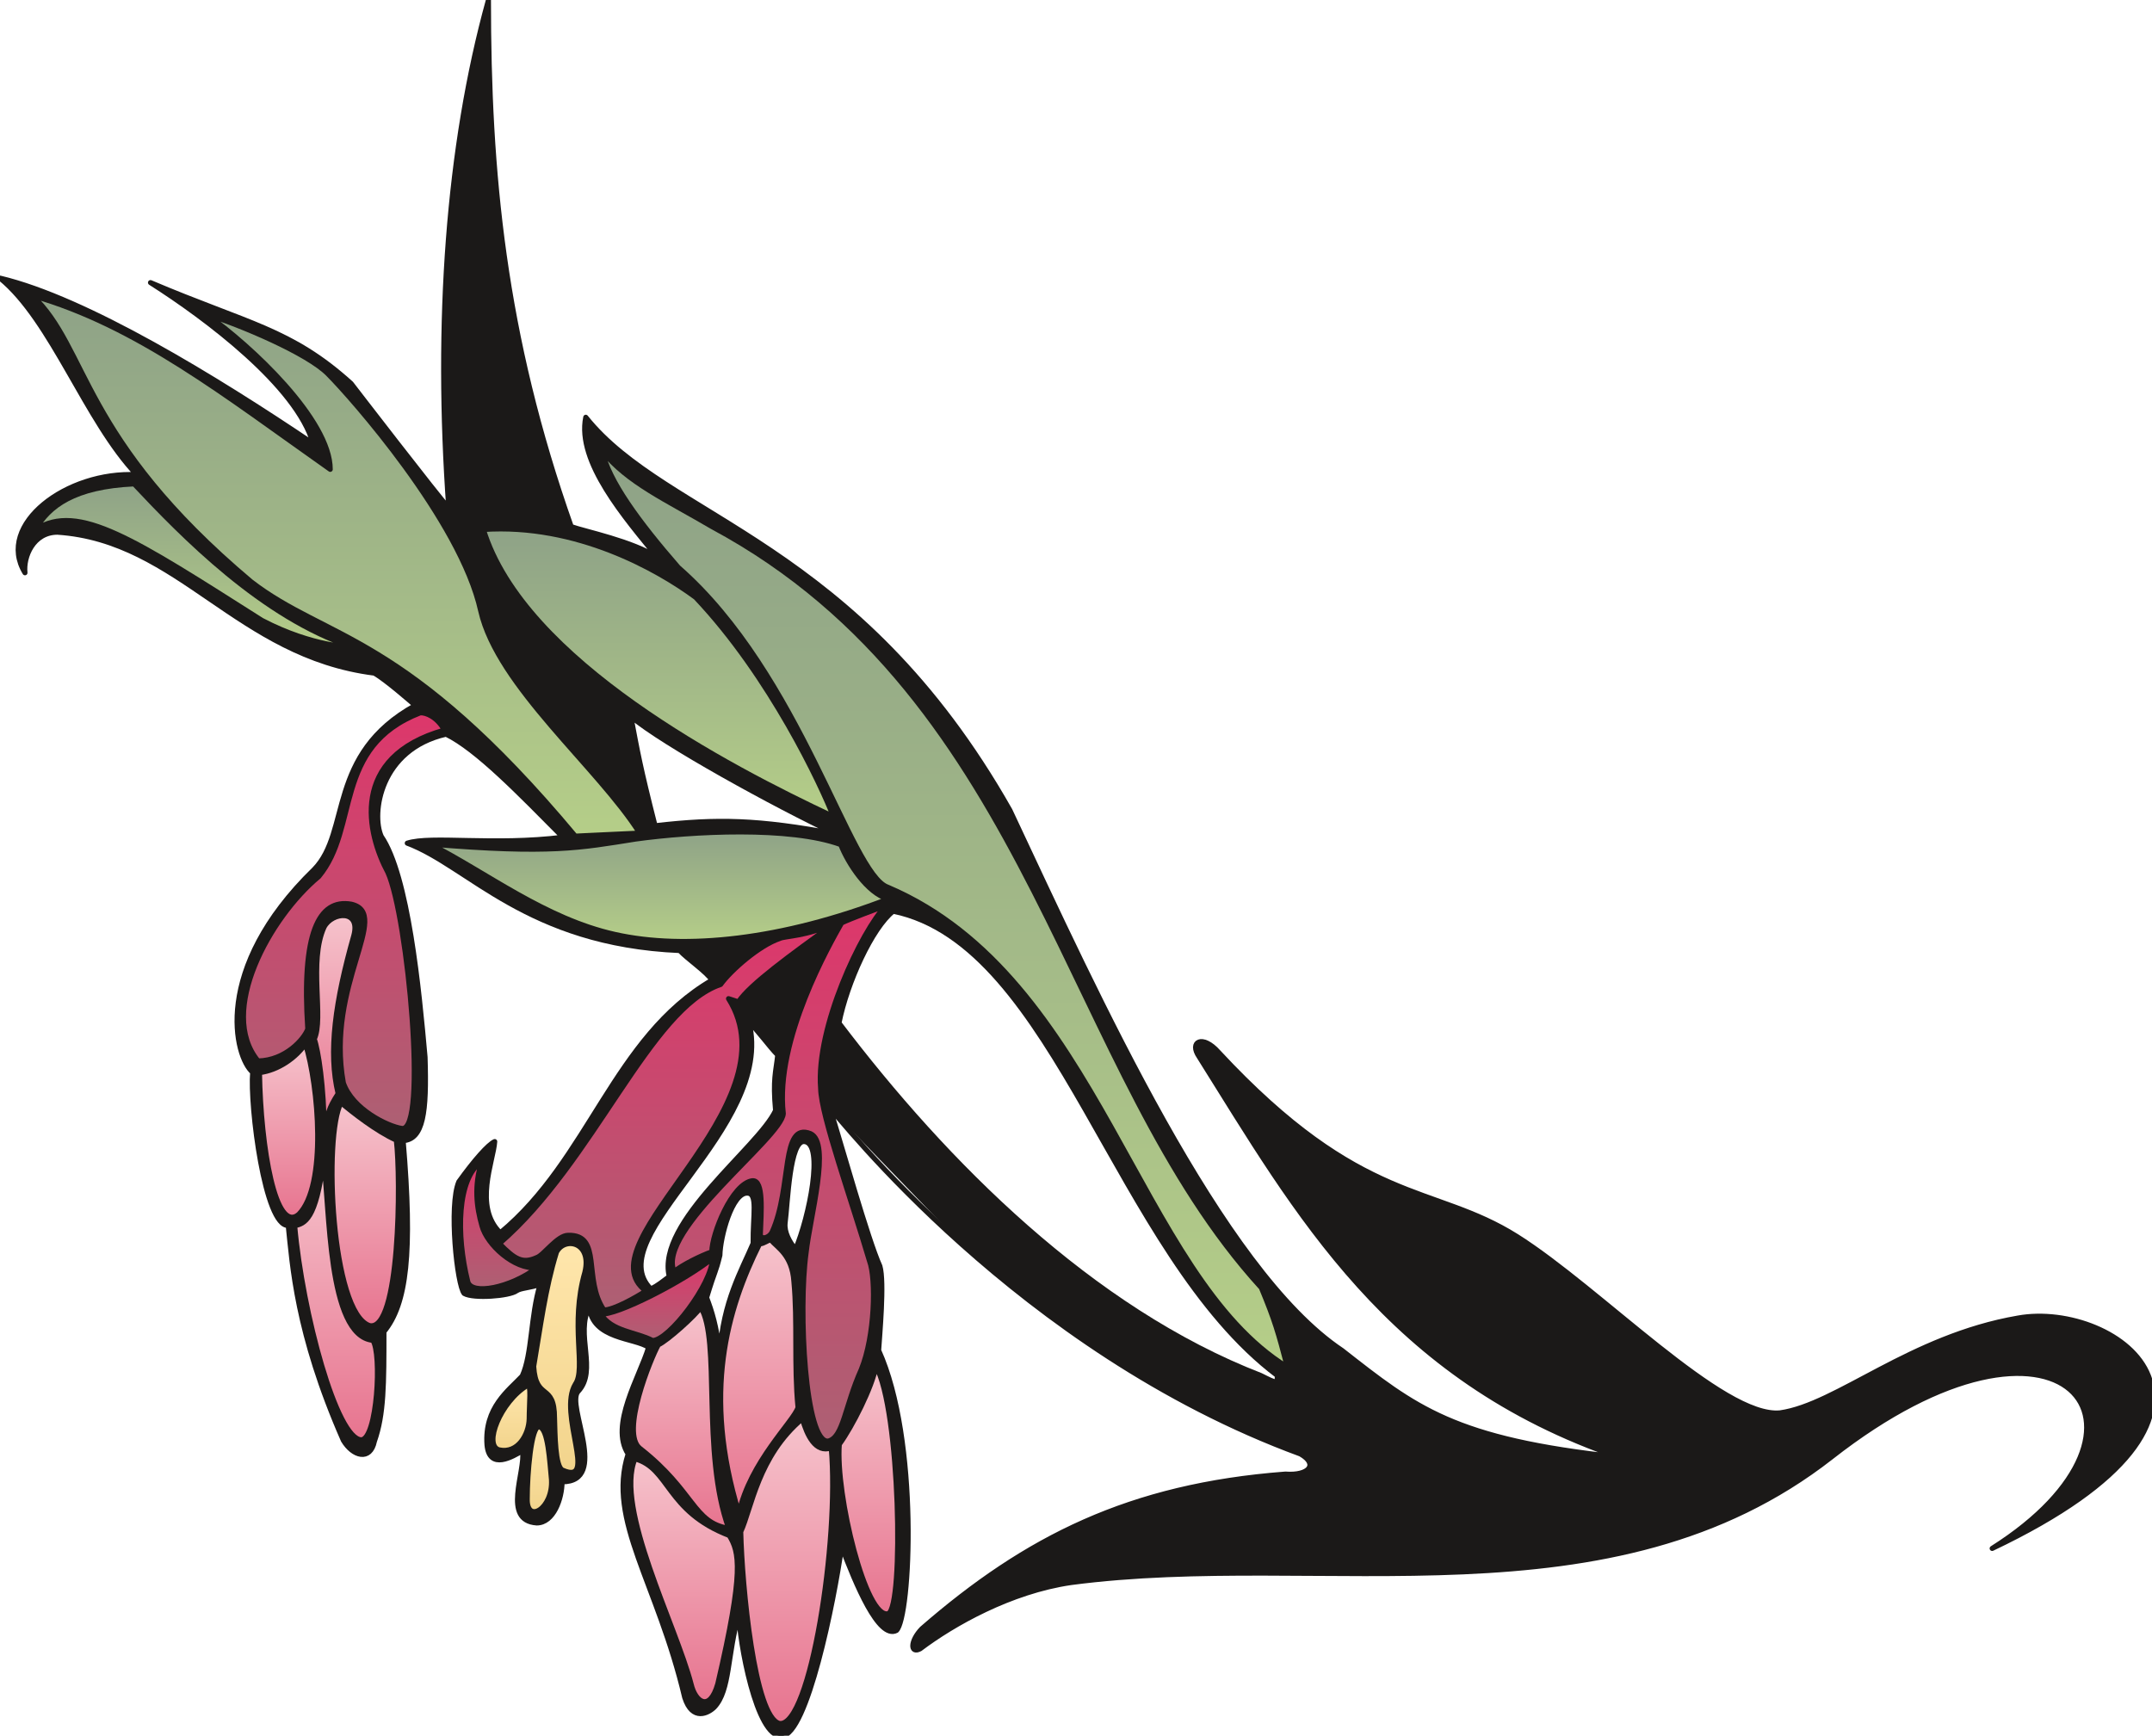 <svg xmlns="http://www.w3.org/2000/svg" xml:space="preserve" width="452.939" height="96.67mm" fill-rule="evenodd" stroke-linejoin="round" stroke-width="28.222" preserveAspectRatio="xMidYMid" version="1.2" viewBox="0 0 11984 9667"><defs class="ClipPathGroup"><clipPath id="a" clipPathUnits="userSpaceOnUse"><path d="M0 0h11984v9667H0z"/></clipPath></defs><g class="SlideGroup"><g class="Slide" clip-path="url(#a)"><g class="Page"><g class="com.sun.star.drawing.ClosedBezierShape"><path fill="none" d="M-1-1h11990v9671H-1z" class="BoundingBox"/><defs><linearGradient id="b" x1="5993" x2="5993" y1="9668" y2="0" gradientUnits="userSpaceOnUse"><stop offset="0" style="stop-color:#1b1918"/><stop offset="1" style="stop-color:#1b1918"/></linearGradient></defs><path d="m2720 0 19 711 27 355 42 357 60 363 81 371 103 381 129 395 37 12 52 14 129 37 71 22 70 26 65 29 30 16 28 17-146-180-73-99-68-101-30-52-27-51-23-52-18-51-13-50-8-50-1-49 6-47 92 102 105 94 117 88 127 87 592 373 328 241 168 144 169 163 169 185 168 209 165 237 162 266 402 850 455 879 241 407 248 360 125 158 126 139 126 119 126 96 284 214 141 89 75 40 79 37 86 35 93 33 213 57 259 49 316 41-233-88-215-99-200-108-185-117-172-126-159-133-148-139-138-145-251-305-226-318-414-652-9-15-7-14-2-7-1-6-1-6v-11l1-5 2-4 2-4 3-3 3-3 3-2 4-2 5-2 5-1h5l6 1 6 1 6 1 14 6 14 8 15 11 16 14 17 17 282 279 128 110 121 93 115 78 108 65 103 55 98 46 362 137 171 70 86 42 87 51 183 128 198 154 408 331 197 150 183 121 84 45 79 33 36 11 35 7 33 4 31-1 61-12 62-19 65-26 68-30 300-155 169-85 184-81 199-69 106-28 111-23 52-7 54-3 110 6 109 21 106 36 97 49 44 30 40 32 36 36 32 38 26 41 20 43 15 46 7 49 1 51-8 52-16 55-24 57-34 59-44 60-119 126-165 131-215 136-268 139 179-127 140-129 56-64 47-63 38-61 29-61 21-58 12-56 4-53-3-50-12-47-19-43-26-39-33-34-40-29-47-24-53-18-60-12-65-6-72 1-77 8-82 16-181 55-201 90-218 128-234 168-234 164-242 133-249 107-256 83-261 62-266 44-542 46-1102 6-547 9-534 44-125 24-123 35-118 43-112 49-105 54-96 55-86 56-75 53-10 4-4 2-4 1h-8l-3-1-2-1-3-2-2-2-1-2-2-3-1-4-1-3v-8l1-10 3-10 4-11 6-12 7-12 8-12 10-13 12-13 219-180 221-159 228-138 238-118 250-98 268-77 288-56 312-35 23 1 22-1 20-2 17-3 16-5 13-6 5-3 5-4 4-3 4-4 3-5 2-4 2-5 1-4v-5l-1-5-2-5-2-6-3-5-4-5-10-11-14-11-17-11-288-116-274-131-260-142-245-151-442-314-376-313-736-761 139 464 77 247 34 99 29 72 4 19 3 23 4 57v67l-3 71-15 232 39 99 33 108 28 116 22 121 29 250 13 246-2 227-14 189-10 76-12 61-13 43-7 15-3 5-4 4-9 4-10 1h-10l-9-2-10-4-10-5-10-8-10-8-21-22-20-27-21-31-20-34-40-78-38-85-67-168-50 294-37 173-43 173-47 159-25 70-26 61-26 51-13 21-13 18-13 14-14 11-13 6-6 2-7 1h-13l-13-4-13-6-12-9-12-12-12-14-22-35-21-43-20-48-35-110-28-117-21-113-13-97-3-39-1-31-21 82-16 80-23 145-12 65-7 29-8 28-10 25-11 24-14 21-15 19-7 6-8 7-9 6-10 5-10 5-11 4-12 2-12 1h-6l-6-1-6-2-6-2-5-3-6-3-6-4-6-5-11-12-10-16-9-19-9-23-61-226-68-202-129-350-49-154-18-73-12-72-6-71 1-69 9-70 18-69-9-15-7-16-6-17-5-17-5-35-1-37 3-38 7-40 10-40 12-40 115-299-16-9-19-9-47-14-52-15-54-18-26-11-25-13-23-15-21-17-9-10-8-11-8-12-7-12-5-14-5-14-3-15-2-17-13 29-8 30-5 31-2 31v32l2 32 6 64 4 62v30l-2 29-5 28-9 26-6 13-7 12-8 12-10 11-3 4-3 4-3 10-3 12-1 13 2 32 5 36 35 169 6 43 3 41-2 38-4 17-5 16-6 15-9 13-11 12-13 10-15 7-18 6-21 4-23 1-1 18-1 19-3 19-4 19-5 20-6 19-7 18-9 18-9 16-11 15-11 14-13 11-13 10-8 4-7 3-8 3-8 1-8 2h-9l-17-2-16-3-14-5-12-6-10-7-9-9-8-9-6-11-5-11-4-12-5-27-1-29 1-31 8-65 12-65 8-60 1-26-2-24-23 13-28 15-16 7-16 6-15 5-16 4-15 1-8-1-7-1-6-1-7-3-6-3-6-4-5-5-5-6-5-8-4-8-3-9-3-10-4-25-1-38 2-35 5-33 8-30 10-29 11-26 14-25 15-23 16-22 17-20 34-37 65-65 10-24 8-26 14-56 10-62 9-66 18-139 13-70 18-68-20 7-20 5-37 8-17 3-14 3-7 2-6 3-5 2-5 3-4 3-5 2-13 5-15 5-18 4-42 7-45 4-46 1-42-1-20-3-16-3-15-4-6-2-5-3-4-5-4-8-7-22-7-28-7-35-13-84-9-97-5-100 1-97 4-44 5-39 7-35 9-28 63-84 56-67 25-27 22-22 10-8 9-7 8-5 7-4-2 22-5 25-12 57-14 66-10 70-3 36-1 36 3 35 6 36 10 33 14 33 20 31 25 28 89-80 82-85 75-90 70-93 254-390 126-192 137-180 76-84 82-78 90-71 98-64-6-9-9-9-20-21-50-43-53-44-23-21-19-18-153-11-142-20-131-27-121-33-113-38-103-43-186-93-307-191-133-81-64-34-64-27 28-7 32-5 78-5 201 2 248 1 137-6 143-13-180-181-172-166-81-73-78-63-73-52-34-21-33-18-65 19-59 24-51 30-45 33-39 38-32 39-27 42-22 43-17 44-12 43-7 43-4 40v39l3 35 7 31 9 26 27 46 25 54 23 63 22 69 37 155 32 170 47 354 31 319 2 109-1 93-6 79-4 34-6 31-8 27-9 23-10 20-6 9-6 8-7 7-7 6-8 5-8 4-9 4-9 3-10 2-10 1 16 219 8 189-1 162-9 138-17 116-12 50-14 46-16 42-19 37-20 34-23 31-1 197-6 161-6 70-9 64-14 61-17 57-5 19-7 17-4 7-4 6-4 5-5 5-5 4-6 3-5 3-6 2-6 1-6 1h-12l-7-1-6-2-13-5-13-7-13-9-12-11-12-13-12-14-10-16-88-215-68-195-51-176-37-157-25-139-17-122-21-193h-6l-6-1-6-2-6-3-11-9-11-12-11-15-11-18-20-44-19-53-17-61-30-136-23-146-15-141-7-122-1-50 2-40-9-9-10-11-18-30-17-38-15-46-11-53-6-61v-67l6-73 14-79 23-83 33-88 44-93 56-95 70-99 84-102 99-103 35-42 28-46 23-51 19-54 68-240 22-64 26-63 33-63 41-62 50-61 60-58 72-56 86-53-99-84-68-54-33-24-28-18-138-24-130-36-121-45-114-52-213-122-199-133-195-130-99-61-102-54-105-47-110-38-116-28-123-15-24 2-23 4-21 7-19 10-17 11-15 14-14 15-12 17-10 17-9 18-7 19-5 19-4 19-2 19v18l1 17-14-25-10-26-8-25-4-26-2-25 1-25 4-25 6-25 9-24 11-24 29-47 38-44 44-41 51-38 57-33 61-30 65-24 69-19 71-14 72-6h73l-52-59-51-65-96-140-180-307-90-153-92-143-48-65-49-60-51-55-53-48 93 25 97 32 209 84 221 104 228 122 462 273 434 282-22-61-30-61-39-63-45-62-52-63-56-62-126-122-136-117-140-107-135-97-125-82 637 254 123 58 118 67 117 81 122 102 255 329 185 236 67 85 23 28 14 15-21-384-7-378 6-371 20-362 34-352 49-340 63-328 77-314Zm1936 4645-292-47-126-14-118-7-115-2-114 3-118 8-125 13-135-609 86 65 119 78 305 181 336 182 297 149Zm318 430 84 22 80 30 77 39 75 46 141 112 133 137 127 159 121 175 233 387 233 410 247 403 132 190 142 176 151 160 163 140v15l-1 6v5l-1 2-1 2-1 1-1 1-1 1-2 1h-1l-2 1-3-1h-2l-6-2-8-2-9-4-53-26-176-74-172-83-335-194-320-225-304-250-288-270-271-283-251-291-232-293 21-88 29-92 34-92 40-90 43-83 45-74 23-32 22-28 23-24 22-20Zm-803 618 17 16 19 21 42 50 43 53 21 23 18 20-16 124-2 35v41l2 49 4 60-23 41-32 45-88 102-216 237-103 127-44 64-38 64-29 64-19 62-5 31-2 30 2 29 5 29-50 37-12 8-12 8-13 8-15 8-24-28-17-30-10-32-4-34 2-35 7-36 11-38 17-40 44-82 56-88 136-188 142-202 66-105 56-108 43-109 28-109 7-56 1-55-4-56-11-55Zm-10 952h5l5 1 5 2 4 3 3 3 4 3 2 5 3 5 2 5 1 6 3 14 1 16 1 18-6 199-53 118-29 65-28 71-26 78-22 84-17 93-10 103-16-104-9-43-9-38-9-34-10-31-21-60 29-93 17-48 13-37 15-58 1-21 3-24 9-54 14-57 18-57 11-27 12-25 12-23 13-20 14-16 7-6 7-6 8-4 7-4 8-1 8-1Zm320-287h-8l-3 1-4 1-7 3-6 6-6 7-6 9-10 22-9 28-8 31-13 72-29 275-1 10 1 9 1 10 1 9 3 10 2 9 8 19 9 19 10 17 12 17 12 16 28-76 27-91 23-98 17-97 8-89v-40l-3-35-7-29-4-12-6-11-6-8-8-7-8-5-10-2Z" style="fill:url(#b)"/><path fill="none" stroke="#1B1918" d="M2720 0c0 957 81 1861 461 2933 78 28 342 81 482 173-180-221-452-533-401-782 455 569 1511 685 2362 2189 493 1050 1176 2559 1849 3008 409 320 620 496 1546 595-1289-440-1797-1364-2341-2230-58-84 18-127 107-26 800 861 1194 732 1661 1026 465 293 1149 1014 1467 983 317-45 723-424 1325-528 547-99 1438 531-144 1283 1061-671 393-1519-897-508-1225 957-2830 513-4233 698-337 49-657 231-840 369-56 30-56-44 10-112 582-506 1158-795 2024-861 130 10 186-54 84-112-1570-577-2583-1892-2621-1928 66 211 211 732 279 882 26 88-2 388-7 469 226 498 177 1489 99 1560-99 51-226-259-305-467-43 307-193 1049-333 1054-142 15-239-539-239-678-66 223-48 424-137 518-33 33-122 81-165-54-150-637-434-985-315-1356-104-160 64-429 114-594-76-54-315-44-330-226-81 152 48 355-63 472-69 76 177 503-89 503 0 94-48 229-141 229-195-13-61-285-79-402-53 31-185 112-198-33-15-208 120-302 196-383 56-122 46-333 100-511-54 20-108 20-131 36-40 30-241 45-292 15-40-46-86-490-30-622 86-120 165-209 200-224-7 107-119 363 31 508 496-411 631-1087 1179-1407-30-46-137-119-180-165-849-36-1177-471-1517-598 134-43 480 15 867-33-242-244-479-490-651-574-369 84-417 442-361 569 150 219 211 857 244 1230 10 310-10 457-122 465 53 625 20 909-107 1064 0 290 0 460-53 610-23 112-120 84-173-5-264-600-284-983-307-1197-130 8-214-668-198-853-99-84-229-574 343-1130 205-210 68-641 563-913-27-23-160-140-228-180-765-97-1087-740-1765-785-135 0-191 137-181 226-164-269 234-567 623-546-285-300-473-859-762-1095 480 114 1201 556 1744 922-91-320-594-699-906-897 543 231 782 259 1117 562 0 0 498 647 544 693-74-1031-5-2012 221-2829Zm0 0Z"/><path fill="none" stroke="#1B1918" d="M4656 4645c-434-81-660-86-1008-46-84-330-97-408-135-609 176 150 803 495 1143 655Zm0 0Zm318 430c909 186 1234 1903 2139 2586 0 46 0 46-92 0-945-366-1758-1183-2349-1963 45-226 185-531 302-623Zm0 0Zm-803 618c41 35 114 137 160 183-10 94-28 134-12 309-94 204-666 620-592 925-38 28-61 48-102 69-295-293 694-895 546-1486Zm0 0Zm-10 952c61 0 31 122 33 280-63 149-168 325-185 612-21-158-44-231-74-310 51-168 48-130 74-236 2-105 68-348 152-346Zm0 0Zm320-287c-84-13-94 340-109 455-5 51 25 104 58 145 76-178 160-587 51-600Z"/></g><g class="com.sun.star.drawing.ClosedBezierShape"><path fill="none" d="M179 1645h3385v3014H179z" class="BoundingBox"/><defs><linearGradient id="c" x1="1871" x2="1871" y1="4656" y2="1645" gradientUnits="userSpaceOnUse"><stop offset="0" style="stop-color:#b5ce88"/><stop offset="1" style="stop-color:#8ea287"/></linearGradient></defs><path d="m180 1646 215 73 208 90 203 107 202 121 405 274 426 303-1-26-4-27-14-56-23-58-31-59-37-61-43-61-99-121-111-117-115-108-112-94-101-76 77 26 91 34 98 40 101 45 98 47 88 49 74 48 30 24 24 22 67 71 101 116 125 151 135 178 135 195 123 205 53 103 46 102 37 100 26 96 23 79 33 79 41 80 49 81 115 160 131 160 271 310 122 148 100 141-182 9-123 5-40 2-10 1h-3l-333-374-290-282-254-206-223-150-198-113-180-92-168-92-81-51-80-58-312-286-235-259-173-232-127-208-181-346-42-73-44-68-48-63-55-58Z" style="fill:url(#c)"/><path fill="none" stroke="#1B1918" d="M180 1646c584 167 1070 553 1659 968 0-275-442-689-691-864 183 56 569 218 681 335 122 122 737 814 848 1317 95 419 654 872 885 1238 0 0-366 17-358 17-951-1139-1380-1088-1807-1418-951-800-903-1296-1217-1593Z"/></g><g class="com.sun.star.drawing.ClosedBezierShape"><path fill="none" d="M3352 2509h3819v5107H3352z" class="BoundingBox"/><defs><linearGradient id="d" x1="5261" x2="5261" y1="7614" y2="2510" gradientUnits="userSpaceOnUse"><stop offset="0" style="stop-color:#b5ce88"/><stop offset="1" style="stop-color:#8ea287"/></linearGradient></defs><path d="m7024 7172 48 119 34 98 30 99 33 126-149-109-138-133-127-152-120-170-226-375-224-402-239-401-132-192-143-182-156-168-172-151-190-131-210-107-20-10-20-15-21-22-21-26-45-67-47-85-231-469-147-280-173-287-98-140-105-135-115-127-123-118-155-185-67-88-60-85-51-80-41-76-17-36-14-35-11-33-8-32 27 32 29 31 63 57 70 53 76 50 349 201 318 193 284 216 252 237 227 254 202 268 184 280 324 583 579 1174 315 546 177 252 195 235Z" style="fill:url(#d)"/><path fill="none" stroke="#1B1918" d="M7024 7172c76 183 94 247 145 442-834-513-1047-2172-2226-2673-209-73-483-1184-1166-1781-221-254-389-483-424-650 139 177 363 276 614 424 1794 963 1962 3039 3057 4238Z"/></g><g class="com.sun.star.drawing.ClosedBezierShape"><path fill="none" d="M197 2694h1772v913H197z" class="BoundingBox"/><defs><linearGradient id="e" x1="1082" x2="1082" y1="3605" y2="2695" gradientUnits="userSpaceOnUse"><stop offset="0" style="stop-color:#b5ce88"/><stop offset="1" style="stop-color:#8ea287"/></linearGradient></defs><path d="m747 2695 232 239 138 130 150 131 162 124 171 114 89 51 91 46 93 41 94 34h-10l-29-2-47-6-61-11-75-18-87-26-96-37-104-50-463-291-185-108-159-80-71-30-66-23-62-15-57-8h-53l-26 3-25 5-24 7-23 10-46 24 15-24 16-24 18-22 21-22 22-21 26-21 28-18 31-18 34-16 37-15 40-14 45-11 48-10 52-8 116-10Z" style="fill:url(#e)"/><path fill="none" stroke="#1B1918" d="M747 2695c267 284 714 745 1220 910 0 0-223 0-509-150-711-451-1022-659-1260-506 73-130 215-239 549-254Z"/></g><g class="com.sun.star.drawing.ClosedBezierShape"><path fill="none" d="M2691 2945h1952v1605H2691z" class="BoundingBox"/><defs><linearGradient id="f" x1="3666" x2="3666" y1="4548" y2="2946" gradientUnits="userSpaceOnUse"><stop offset="0" style="stop-color:#b5ce88"/><stop offset="1" style="stop-color:#8ea287"/></linearGradient></defs><path d="m2692 2949 97-3 94 3 93 9 91 14 87 18 85 23 160 54 146 63 129 68 110 67 90 62 151 173 136 181 122 182 107 177 90 164 72 144 54 117 35 83-243-117-277-146-295-171-295-194-279-216-127-116-117-119-103-125-89-128-72-132-52-135Z" style="fill:url(#f)"/><path fill="none" stroke="#1B1918" d="M2692 2949c520-35 972 223 1182 378 419 443 701 1051 767 1221-585-274-1726-869-1949-1599Z"/></g><g class="com.sun.star.drawing.ClosedBezierShape"><path fill="none" d="M1355 3969h1122v2318H1355z" class="BoundingBox"/><defs><linearGradient id="g" x1="1915" x2="1915" y1="6284" y2="3969" gradientUnits="userSpaceOnUse"><stop offset="0" style="stop-color:#ad6073"/><stop offset="1" style="stop-color:#dd376b"/></linearGradient></defs><path d="m2238 6285-16-3-18-5-21-7-22-9-47-22-49-30-25-17-23-19-23-20-21-22-19-23-17-24-14-26-11-27-13-101-4-97 4-93 10-88 34-163 39-141 34-118 11-50 5-43-1-19-3-17-4-16-8-13-10-12-13-10-16-8-20-6-33-3h-16l-16 2-14 3-15 4-13 7-13 7-13 9-12 11-11 12-11 14-19 32-17 38-15 45-12 52-9 59-6 66-5 153 7 184-5 11-6 13-9 13-10 14-12 15-14 14-15 15-17 14-19 14-20 12-22 12-23 10-24 8-26 7-27 4-28 2-20-26-16-28-14-29-12-31-8-31-6-32-5-68 4-69 13-72 20-73 26-73 32-72 38-71 42-69 45-66 48-62 49-57 51-52 51-46 39-53 31-56 25-60 20-61 69-257 22-63 25-62 32-59 40-56 48-53 59-49 71-44 84-39h7l7 1 7 1 8 2 9 3 9 3 9 5 9 5 9 6 9 7 9 8 9 9 9 10 9 11 8 12 8 13-93 31-78 37-66 43-53 46-43 50-31 54-23 55-14 57-6 57 1 58 6 57 11 55 15 53 18 51 20 47 21 42 21 57 20 76 39 197 32 235 23 248 12 236-4 197-9 77-6 31-7 27-9 20-4 8-6 7-5 5-6 3-6 2h-7Z" style="fill:url(#g)"/><path fill="none" stroke="#1B1918" d="M2238 6285c-78-11-276-107-326-254-99-549 271-941 45-995-184-33-278 164-243 695-20 56-124 175-277 178-227-275 66-801 338-1027 227-272 76-722 565-912 33-2 94 23 135 96-534 150-430 579-315 793 111 246 223 1446 78 1426Z"/></g><g class="com.sun.star.drawing.ClosedBezierShape"><path fill="none" d="M2394 4632h2554v613H2394z" class="BoundingBox"/><defs><linearGradient id="h" x1="3670" x2="3670" y1="5241" y2="4632" gradientUnits="userSpaceOnUse"><stop offset="0" style="stop-color:#b5ce88"/><stop offset="1" style="stop-color:#8ea287"/></linearGradient></defs><path d="m2395 4701 419 26 157 2 133-3 115-8 106-12 215-33 129-16 144-13 154-8 158-3 156 4 148 12 136 22 61 15 56 18 18 41 24 45 28 46 33 45 37 42 19 19 20 18 21 15 21 13 21 11 22 8-219 77-212 62-206 46-198 32-188 16-178 2-167-12-79-11-76-15-72-19-71-21-137-53-132-62-129-69-247-145-121-70-119-64Z" style="fill:url(#h)"/><path fill="none" stroke="#1B1918" d="M2395 4701c673 56 835 21 1145-28 319-44 860-72 1142 31 40 103 147 270 264 303-590 227-1128 286-1523 197-388-87-711-342-1028-503Z"/></g><g class="com.sun.star.drawing.ClosedBezierShape"><path fill="none" d="M3743 5043h1192v2985H3743z" class="BoundingBox"/><defs><linearGradient id="i" x1="4338" x2="4338" y1="8026" y2="5044" gradientUnits="userSpaceOnUse"><stop offset="0" style="stop-color:#ad6073"/><stop offset="1" style="stop-color:#dd376b"/></linearGradient></defs><path d="m4933 5044-27 31-29 39-62 100-64 124-61 140-53 150-41 152-15 74-9 73-4 69 2 66 2 32 6 39 22 96 70 246 172 548 7 22 5 26 7 63 3 76-2 84-8 88-13 87-20 84-12 39-13 36-31 75-25 71-39 122-18 48-9 21-10 18-11 16-6 6-6 6-6 5-7 4-7 4-8 2h-6l-6-1-6-1-5-3-11-9-11-13-9-16-10-20-16-49-15-59-13-69-19-158-11-175-4-175 5-164 13-137 63-387 10-96 1-43-2-39-5-34-4-15-6-13-6-12-7-10-9-8-10-6-15-5-14-3h-12l-12 1-10 4-10 7-8 8-8 9-6 12-7 13-10 31-9 36-7 41-29 193-23 102-15 50-19 48-2 5-3 4-4 5-4 4-4 3-5 4-5 3-5 2-5 2-5 1h-7l-2-1h-2l-2-1-2-1-2-2-2-1-2-2-2-3-1-2 4-105 1-52-1-48-2-22-3-19-4-18-4-14-3-7-4-5-4-5-4-4-4-3-5-2-5-1h-6l-11 2-10 4-11 5-11 6-20 17-20 20-20 25-19 27-17 29-17 32-29 64-22 63-8 30-6 27-4 24-1 21-25 9-28 12-59 28-29 16-27 16-23 15-19 14-7-22-3-24 1-25 6-27 9-28 12-29 33-61 44-63 51-65 118-132 232-243 45-50 35-45 13-19 10-18 6-16 3-13-5-79 3-80 9-82 15-82 43-163 55-156 61-141 59-122 85-157 52-22 68-27 126-47Z" style="fill:url(#i)"/><path fill="none" stroke="#1B1918" d="M4933 5044c-135 139-391 680-363 1018 2 150 175 631 272 961 38 102 30 419-46 605-92 205-99 376-183 398-130 18-168-731-124-1049 22-200 139-610 25-663-168-69-102 298-214 547-11 25-51 48-66 20 5-135 20-310-44-305-114 15-226 297-226 396-61 21-167 74-210 110-101-229 602-748 608-880-47-412 259-945 325-1062 53-25 185-74 246-96Z"/></g><g class="com.sun.star.drawing.ClosedBezierShape"><path fill="none" d="M1749 5098h230v1199h-230z" class="BoundingBox"/><defs><linearGradient id="j" x1="1863" x2="1863" y1="6295" y2="5099" gradientUnits="userSpaceOnUse"><stop offset="0" style="stop-color:#e7748f"/><stop offset="1" style="stop-color:#f6c3cc"/></linearGradient></defs><path d="m1970 5212-36 133-29 126-23 118-15 112-8 106-1 100 8 95 8 45 9 44-19 30-14 25-10 23-9 22-6 22-6 23-14 59-1-88-4-83-14-150-9-64-9-53-9-42-5-16-4-12 5-11 4-13 6-28 3-31 1-35-4-164-2-90 4-89 5-44 8-42 10-40 15-37 5-8 5-7 12-14 13-11 16-9 15-8 17-4 16-3h16l7 2 7 1 7 3 7 3 6 4 5 5 5 6 4 6 3 7 3 9 2 9 1 9-1 11-1 12-5 26Z" style="fill:url(#j)"/><path fill="none" stroke="#1B1918" d="M1970 5212c-103 365-143 648-87 879-56 87-56 112-78 204 0-237-33-450-55-508 55-113-33-431 55-624 45-85 206-100 165 49Z"/></g><g class="com.sun.star.drawing.ClosedBezierShape"><path fill="none" d="M2780 5140h1871v2158H2780z" class="BoundingBox"/><defs><linearGradient id="k" x1="3715" x2="3715" y1="7295" y2="5140" gradientUnits="userSpaceOnUse"><stop offset="0" style="stop-color:#ad6073"/><stop offset="1" style="stop-color:#dd376b"/></linearGradient></defs><path d="m2781 6926 97-90 92-97 171-212 306-443 142-205 139-178 70-74 70-62 72-49 36-18 37-15 26-32 33-36 40-37 44-38 47-36 47-32 47-26 23-11 22-8 7-3 9-2 23-4 66-11 43-9 48-14 53-18 58-25-180 131-158 120-67 54-56 50-45 45-17 20-14 19-55-18 31 57 22 57 14 59 7 59v59l-7 60-12 59-18 60-49 120-63 119-149 230-150 215-64 99-50 93-19 43-13 41-8 39-1 37 5 34 13 32 21 30 30 26-50 30-65 35-34 16-32 13-15 5-14 4-13 2-11 1-20-33-15-34-11-36-8-35-18-136-4-30-7-28-9-24-5-11-6-10-8-9-8-8-10-7-11-6-13-4-13-3-16-2h-23l-6 1-6 2-5 2-13 5-12 8-12 8-12 10-24 22-44 42-10 8-9 7-8 6-4 2-4 1-14 6-14 5-13 3-13 1-12 1-12-2-12-2-11-4-12-6-12-7-13-9-12-10-28-24-30-30Z" style="fill:url(#k)"/><path fill="none" stroke="#1B1918" d="M2781 6926c529-456 836-1308 1232-1443 56-78 215-218 329-256 31-15 147-10 307-86-249 180-473 342-537 439l-55-18c379 601-824 1361-460 1628-51 33-178 106-234 106-118-172-7-421-199-416-61 0-137 112-175 124-79 36-122 10-208-78Z"/></g><g class="com.sun.star.drawing.ClosedBezierShape"><path fill="none" d="M1444 5813h327v968h-327z" class="BoundingBox"/><defs><linearGradient id="l" x1="1607" x2="1607" y1="6778" y2="5813" gradientUnits="userSpaceOnUse"><stop offset="0" style="stop-color:#e7748f"/><stop offset="1" style="stop-color:#f6c3cc"/></linearGradient></defs><path d="m1701 5814 26 101 21 123 15 136 6 142-5 138-7 65-10 61-15 56-18 50-23 43-13 18-14 16-12 9-12 5-6 2h-11l-5-1-11-3-11-7-10-10-10-12-10-15-9-17-18-41-16-49-15-56-25-130-19-148-13-157-6-159 20-3 19-4 19-6 19-7 18-8 18-8 35-20 32-23 29-26 25-27 12-14 10-14Z" style="fill:url(#l)"/><path fill="none" stroke="#1B1918" d="M1701 5814c73 233 121 789-37 949-130 112-212-369-219-789 105-13 204-84 256-160Z"/></g><g class="com.sun.star.drawing.ClosedBezierShape"><path fill="none" d="M1848 6141h373v1245h-373z" class="BoundingBox"/><defs><linearGradient id="m" x1="2034" x2="2034" y1="7384" y2="6142" gradientUnits="userSpaceOnUse"><stop offset="0" style="stop-color:#e7748f"/><stop offset="1" style="stop-color:#f6c3cc"/></linearGradient></defs><path d="m1899 6142 58 46 76 58 42 29 44 28 44 25 44 22 8 107 3 150-2 173-10 180-19 168-14 74-16 65-20 52-11 21-12 18-13 13-6 5-7 4-7 2-8 2h-7l-8-1-20-9-18-15-18-19-16-23-31-59-26-73-23-85-18-93-27-203-11-208 2-193 7-85 10-73 13-60 8-24 9-19Z" style="fill:url(#m)"/><path fill="none" stroke="#1B1918" d="M1899 6142c61 50 194 157 308 208 26 214 21 1069-149 1033-214-71-257-1059-159-1241Z"/></g><g class="com.sun.star.drawing.ClosedBezierShape"><path fill="none" d="M2564 6468h428v712h-428z" class="BoundingBox"/><defs><linearGradient id="n" x1="2777" x2="2777" y1="7177" y2="6469" gradientUnits="userSpaceOnUse"><stop offset="0" style="stop-color:#ad6073"/><stop offset="1" style="stop-color:#dd376b"/></linearGradient></defs><path d="m2682 6469-13 50-8 49-5 46v45l3 44 6 43 9 41 10 41 7 20 9 20 12 21 14 21 16 20 18 20 19 19 21 18 22 17 23 15 23 13 25 11 24 9 25 6 24 3h24l-28 20-30 19-30 16-31 15-31 13-31 11-30 9-29 7-27 4-26 2h-23l-21-2-9-3-8-3-8-3-6-4-6-5-5-6-3-6-3-7-21-100-13-101-6-100 3-96 5-45 8-43 10-40 12-37 16-33 18-29 21-25 12-11 12-9Z" style="fill:url(#n)"/><path fill="none" stroke="#1B1918" d="M2682 6469c-42 137-29 251 2 359 28 104 178 243 306 233-148 112-365 155-385 77-65-260-60-576 77-669Z"/></g><g class="com.sun.star.drawing.ClosedBezierShape"><path fill="none" d="M1640 6463h464v1558h-464z" class="BoundingBox"/><defs><linearGradient id="o" x1="1871" x2="1871" y1="8018" y2="6463" gradientUnits="userSpaceOnUse"><stop offset="0" style="stop-color:#e7748f"/><stop offset="1" style="stop-color:#f6c3cc"/></linearGradient></defs><path d="m1801 6464 56 586 30 154 20 69 24 61 28 51 16 22 18 18 18 16 20 11 22 9 23 4 5 8 4 10 7 26 5 33 3 39 2 90-5 97-12 93-8 42-10 38-12 32-6 13-7 11-7 9-7 7-4 3-4 1-4 2h-4l-6-1-7-1-13-7-14-9-14-14-13-17-14-20-29-50-28-61-28-70-55-164-50-187-43-199-34-201-23-191 21-6 11-4 10-6 11-7 11-10 11-13 10-16 11-20 10-24 10-28 9-34 19-85 16-110Z" style="fill:url(#o)"/><path fill="none" stroke="#1B1918" d="M1801 6464c38 254 20 976 275 1001 51 71 25 551-64 554-137-3-328-704-371-1192 55-13 119-31 160-363Z"/></g><g class="com.sun.star.drawing.ClosedBezierShape"><path fill="none" d="M4012 6905h434v1525h-434z" class="BoundingBox"/><defs><linearGradient id="p" x1="4228" x2="4228" y1="8428" y2="6906" gradientUnits="userSpaceOnUse"><stop offset="0" style="stop-color:#e7748f"/><stop offset="1" style="stop-color:#f6c3cc"/></linearGradient></defs><path d="m4230 6928 5-1h5l4-2 4-1 8-3 8-4 7-4 7-3 3-1 4-2h4l4-1 74 76 9 13 9 15 9 17 8 18 6 19 6 22 4 24 3 27 6 85 3 86 2 176 1 178 4 89 7 88-3 8-4 8-11 19-35 49-97 131-54 82-51 90-23 48-20 49-18 52-13 53-35-123-27-118-19-114-13-110-7-106-1-101 5-98 10-94 14-90 18-88 47-164 57-152 66-142Z" style="fill:url(#p)"/><path fill="none" stroke="#1B1918" d="M4230 6928c28-2 41-20 63-22 36 43 118 83 128 231 21 223 0 467 23 702-23 76-267 302-329 589-205-668-66-1136 115-1500Z"/></g><g class="com.sun.star.drawing.ClosedBezierShape"><path fill="none" d="M2971 6925h295v1278h-295z" class="BoundingBox"/><defs><linearGradient id="q" x1="3118" x2="3118" y1="8200" y2="6926" gradientUnits="userSpaceOnUse"><stop offset="0" style="stop-color:#f2d48c"/><stop offset="1" style="stop-color:#ffe6ac"/></linearGradient></defs><path d="m3099 6974 5-8 5-7 6-7 6-5 6-6 7-4 7-4 8-3 8-2 7-1 8-1h8l8 1 8 1 7 3 8 3 7 3 7 5 6 5 6 6 6 7 5 7 4 9 4 9 3 10 3 10 2 24-2 27-5 30-14 54-10 53-11 101-3 94 3 86 3 76 1 65-2 28-4 26-3 11-3 10-5 10-5 9-8 16-7 17-5 19-4 19-3 41 2 44 11 91 16 87 11 75 1 31-1 13-3 12-3 9-3 4-3 4-3 3-4 2-4 2-5 2h-10l-13-1-15-4-18-7-4-2-3-3-4-4-3-5-5-12-5-15-4-16-4-19-5-42-6-92-2-80-1-34-3-28-6-23-6-17-8-14-10-12-9-9-10-9-11-9-10-9-10-11-9-14-8-17-7-22-5-27-3-33 54-323 32-157 19-78 22-78Z" style="fill:url(#q)"/><path fill="none" stroke="#1B1918" d="M3099 6974c46-88 199-57 158 112-84 293 8 534-53 623-100 163 129 568-71 479-42-18-42-201-45-290 0-201-104-92-116-288 38-221 63-428 127-636Z"/></g><g class="com.sun.star.drawing.ClosedBezierShape"><path fill="none" d="M3344 7007h626v461h-626z" class="BoundingBox"/><defs><linearGradient id="r" x1="3656" x2="3656" y1="7466" y2="7008" gradientUnits="userSpaceOnUse"><stop offset="0" style="stop-color:#ad6073"/><stop offset="1" style="stop-color:#dd376b"/></linearGradient></defs><path d="m3968 7008-1 14-2 15-9 32-12 35-17 36-42 76-51 75-56 68-27 30-27 26-26 21-24 16-11 6-10 4-10 3-9 1-18-9-19-7-39-14-80-25-39-16-18-9-17-10-17-12-15-13-14-16-13-17 9 1 10-1 25-4 31-9 36-12 82-34 92-44 95-50 92-54 83-53 68-50Z" style="fill:url(#r)"/><path fill="none" stroke="#1B1918" d="M3968 7008c-3 144-244 458-334 458-94-49-226-49-289-148 83 13 468-184 623-310Z"/></g><g class="com.sun.star.drawing.ClosedBezierShape"><path fill="none" d="M3526 7281h534v1233h-534z" class="BoundingBox"/><defs><linearGradient id="s" x1="3792" x2="3792" y1="8512" y2="7282" gradientUnits="userSpaceOnUse"><stop offset="0" style="stop-color:#e7748f"/><stop offset="1" style="stop-color:#f6c3cc"/></linearGradient></defs><path d="m3902 7282 10 18 8 20 15 48 10 57 7 65 13 316 6 179 14 183 27 178 20 85 26 81-35-7-31-11-28-14-25-17-23-20-22-22-44-53-48-63-60-72-78-80-100-86-10-9-8-11-6-12-5-14-4-16-3-17-1-37 3-41 6-44 22-92 28-92 31-83 28-67 21-42 10-6 13-8 31-22 35-29 37-31 36-33 32-32 26-27 9-11 7-9Z" style="fill:url(#s)"/><path fill="none" stroke="#1B1918" d="M3902 7282c113 177 3 811 156 1230-199-31-189-206-494-445-111-86 61-504 102-577 51-23 208-165 236-208Z"/></g><g class="com.sun.star.drawing.ClosedBezierShape"><path fill="none" d="M4671 7609h330v1381h-330z" class="BoundingBox"/><defs><linearGradient id="t" x1="4835" x2="4835" y1="8988" y2="7610" gradientUnits="userSpaceOnUse"><stop offset="0" style="stop-color:#e7748f"/><stop offset="1" style="stop-color:#f6c3cc"/></linearGradient></defs><path d="m4947 8987-6 1h-12l-6-2-12-7-13-10-12-14-13-17-25-43-24-54-24-62-45-145-37-159-28-161-16-148-2-65 2-57 28-42 31-50 31-57 31-61 28-61 24-60 19-55 7-25 5-23 12 25 12 29 21 72 19 86 16 98 24 220 14 233 3 223-7 192-8 77-10 61-5 23-7 19-7 12-4 4-4 3Z" style="fill:url(#t)"/><path fill="none" stroke="#1B1918" d="M4947 8987c-125 38-295-665-273-943 71-97 183-318 204-434 135 238 156 1337 69 1377Z"/></g><g class="com.sun.star.drawing.ClosedBezierShape"><path fill="none" d="M2744 7714h208v366h-208z" class="BoundingBox"/><defs><linearGradient id="u" x1="2847" x2="2847" y1="8077" y2="7714" gradientUnits="userSpaceOnUse"><stop offset="0" style="stop-color:#f2d48c"/><stop offset="1" style="stop-color:#ffe6ac"/></linearGradient></defs><path d="M2937 7716h1l1-1h3v1h1l1 1 1 2 1 2 1 3 1 4 1 9 1 10v26l-3 129-1 17-3 16-3 17-6 17-6 16-8 16-8 15-11 14-11 12-12 11-14 10-15 7-16 5-17 3h-18l-19-3-8-3-7-4-5-5-5-7-4-7-2-8-2-10-1-10 1-22 4-24 8-27 10-28 13-28 16-29 18-28 21-28 23-26 24-24 26-22 28-19Z" style="fill:url(#u)"/><path fill="none" stroke="#1B1918" d="M2937 7716c23-14 10 104 10 186-2 87-63 196-168 173-88-25 7-268 158-359Z"/></g><g class="com.sun.star.drawing.ClosedBezierShape"><path fill="none" d="M4124 7901h515v1700h-515z" class="BoundingBox"/><defs><linearGradient id="v" x1="4381" x2="4381" y1="9598" y2="7901" gradientUnits="userSpaceOnUse"><stop offset="0" style="stop-color:#e7748f"/><stop offset="1" style="stop-color:#f6c3cc"/></linearGradient></defs><path d="m4468 7902 11 34 13 34 7 16 8 15 9 15 9 13 10 11 11 10 12 8 6 4 6 3 7 2 7 1 7 1 7 1 7-1 8-1 16-4 8 215-9 245-25 258-36 251-47 226-27 97-28 85-30 68-15 28-15 23-16 18-16 13-8 4-8 3-8 1h-8l-7-2-6-3-12-9-13-13-11-16-22-42-21-53-19-64-17-71-30-160-23-174-18-172-11-158-6-131 11-26 11-30 22-67 26-78 31-84 41-88 24-44 28-44 31-44 35-43 39-41 44-40Z" style="fill:url(#v)"/><path fill="none" stroke="#1B1918" d="M4468 7902c26 91 73 193 161 162 46 516-116 1556-288 1535-140-33-209-767-216-1068 60-129 96-421 343-629Z"/></g><g class="com.sun.star.drawing.ClosedBezierShape"><path fill="none" d="M2935 7946h139v475h-139z" class="BoundingBox"/><defs><linearGradient id="w" x1="3003" x2="3003" y1="8419" y2="7947" gradientUnits="userSpaceOnUse"><stop offset="0" style="stop-color:#f2d48c"/><stop offset="1" style="stop-color:#ffe6ac"/></linearGradient></defs><path d="m3002 7947 5 1 4 2 4 3 4 4 4 5 4 6 6 13 6 17 5 18 8 43 6 47 5 48 8 86v30l-3 27-6 26-8 23-11 20-11 17-13 15-7 5-6 5-7 4-6 4-7 2-6 1h-12l-6-2-5-3-5-4-4-6-4-6-3-8-2-9-2-10-1-24 4-122 5-67 8-65 9-59 5-25 6-22 7-17 3-7 4-6 3-5 4-3 2-1 2-1h4Z" style="fill:url(#w)"/><path fill="none" stroke="#1B1918" d="M3002 7947c51 5 59 196 69 293 10 163-139 250-135 107 0-138 22-407 66-400Z"/></g><g class="com.sun.star.drawing.ClosedBezierShape"><path fill="none" d="M3512 8124h596v1356h-596z" class="BoundingBox"/><defs><linearGradient id="x" x1="3809" x2="3809" y1="9477" y2="8124" gradientUnits="userSpaceOnUse"><stop offset="0" style="stop-color:#e7748f"/><stop offset="1" style="stop-color:#f6c3cc"/></linearGradient></defs><path d="m3536 8125 34 12 30 16 26 20 24 22 23 25 22 28 44 60 52 64 31 32 36 32 41 31 46 30 54 29 62 26 10 17 9 19 9 20 7 23 5 26 3 30 2 35v40l-9 101-20 132-80 384-9 27-10 23-10 18-5 7-5 6-6 6-5 4-5 3-6 3-5 1-6 1-5-1-6-1-5-1-5-3-5-3-5-4-10-9-9-12-8-13-7-16-6-16-5-18-43-138-58-159-130-352-56-176-21-84-16-81-10-76-2-70 7-64 7-29 9-27Z" style="fill:url(#x)"/><path fill="none" stroke="#1B1918" d="M3536 8125c194 53 173 292 525 427 56 92 84 193-64 827-46 160-125 99-148 2-86-331-427-980-313-1256Z"/></g></g></g></g></svg>
